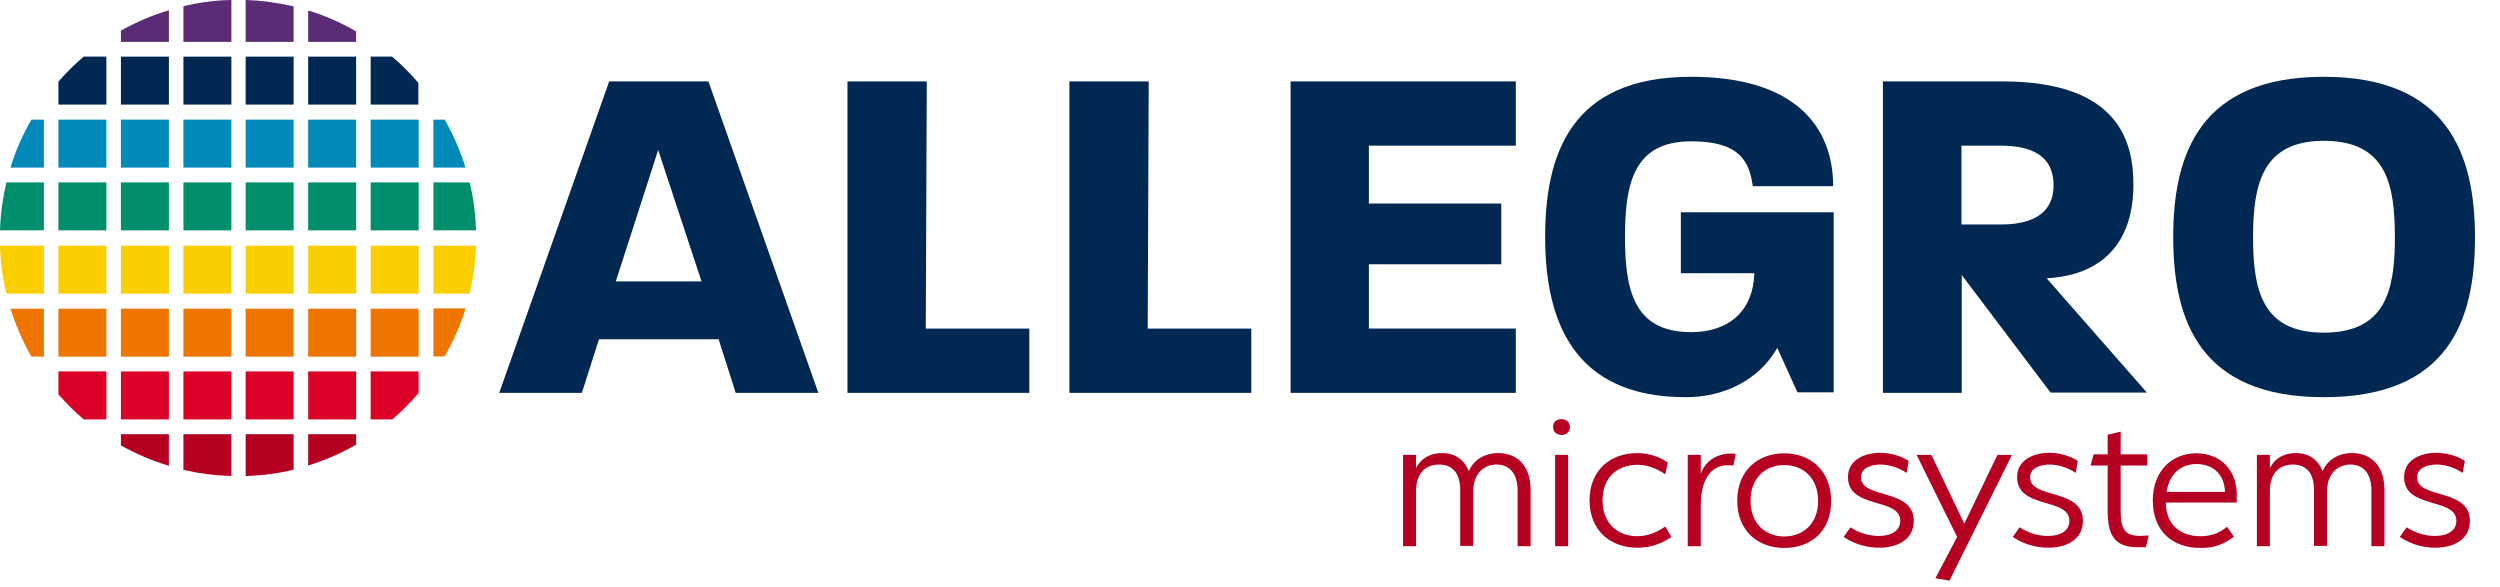 <svg viewBox="0 0 98 23" xmlns="http://www.w3.org/2000/svg"><path d="m28.84 15.4-.67-2.1h-4.69l-.67 2.1h-3.24l4.31-12.21h3.89l4.31 12.21zm-3.04-9.52-1.66 5.15h3.36z" fill="#002852"/><path d="m33.22 15.4v-12.21h3.11l-.04 9.69h4.06v2.52h-7.14z" fill="#002852"/><path d="m41.92 15.4v-12.21h3.11l-.04 9.69h4.06v2.52h-7.14z" fill="#002852"/><path d="m50.59 15.4v-12.21h8.83v2.52h-5.76v2.27h5.19v2.38h-5.19v2.52h5.76v2.52z" fill="#002852"/><path d="m70.47 15.4-.8-1.76c-.71 1.24-2.06 1.93-3.59 1.93-4.43 0-5.51-3.03-5.51-6.28s1.01-6.28 5.72-6.28c4.1 0 5.57 1.98 5.57 4.29h-3.15c-.15-1.11-.65-1.76-2.42-1.76-2.25 0-2.59 1.66-2.59 3.74s.34 3.74 2.59 3.74c1.51 0 2.44-.86 2.48-2.31h-2.88v-2.39h5.99v7.06h-1.41z" fill="#002852"/><path d="m80.39 15.4-3.49-4.62v4.62h-3.09v-12.21h4.67c4.69 0 5.15 2.48 5.15 4.08 0 1.35-.48 3.47-3.4 3.64l3.93 4.48h-3.78zm-1.95-9.69h-1.55v3.09h1.55c1.7 0 2.06-.82 2.06-1.53 0-.76-.36-1.56-2.06-1.56z" fill="#002852"/><path d="m91.09 15.57c-4.87 0-5.9-3.03-5.9-6.28s1.05-6.28 5.9-6.28 5.93 3.03 5.93 6.3-1.05 6.26-5.93 6.26zm0-10.05c-2.4 0-2.77 1.7-2.77 3.78s.36 3.74 2.77 3.74 2.79-1.64 2.79-3.72-.32-3.8-2.79-3.8z" fill="#002852"/><path d="m12.08 18.25v-1.23h1.88v.41c-.59.34-1.22.61-1.88.82z" fill="#b50021"/><path d="m9.63 18.66v-1.64h1.88v1.39c-.61.15-1.23.23-1.88.25z" fill="#b50021"/><path d="m14.53 16.44v-1.88h1.88v.85c-.32.37-.66.71-1.03 1.03z" fill="#db0025"/><path d="m12.08 14.56h1.88v1.88h-1.88z" fill="#db0025"/><path d="m9.63 14.56h1.88v1.88h-1.88z" fill="#db0025"/><path d="m16.99 13.97v-1.88h1.26c-.2.66-.48 1.29-.82 1.88z" fill="#ee7500"/><path d="m14.53 12.1h1.88v1.88h-1.88z" fill="#ee7500"/><path d="m12.08 12.1h1.88v1.88h-1.88z" fill="#ee7500"/><path d="m9.63 12.1h1.88v1.88h-1.88z" fill="#ee7500"/><path d="m16.99 11.51v-1.88h1.67c-.02.65-.11 1.27-.25 1.88z" fill="#fbce00"/><path d="m14.53 9.63h1.88v1.88h-1.88z" fill="#fbce00"/><path d="m12.08 9.63h1.88v1.88h-1.88z" fill="#fbce00"/><path d="m9.63 9.63h1.88v1.88h-1.88z" fill="#fbce00"/><path d="m7.19 18.42v-1.4h1.88v1.64c-.65-.02-1.27-.1-1.88-.24z" fill="#b50021"/><path d="m4.74 17.46v-.44h1.88v1.24c-.66-.2-1.29-.47-1.88-.8z" fill="#b50021"/><path d="m7.19 14.56h1.88v1.88h-1.88z" fill="#db0025"/><path d="m4.74 14.56h1.88v1.88h-1.88z" fill="#db0025"/><path d="m2.29 15.46v-.9h1.88v1.88h-.89c-.35-.3-.68-.63-.99-.98z" fill="#db0025"/><path d="m7.19 12.1h1.88v1.88h-1.88z" fill="#ee7500"/><path d="m4.74 12.1h1.88v1.88h-1.88z" fill="#ee7500"/><path d="m2.29 12.1h1.88v1.88h-1.88z" fill="#ee7500"/><path d="m.41 12.1h1.31v1.88h-.49c-.34-.59-.61-1.22-.82-1.88z" fill="#ee7500"/><path d="m7.19 9.63h1.88v1.88h-1.88z" fill="#fbce00"/><path d="m4.74 9.63h1.88v1.88h-1.88z" fill="#fbce00"/><path d="m2.29 9.63h1.88v1.88h-1.88z" fill="#fbce00"/><path d="m0 9.63h1.72v1.88h-1.47c-.15-.61-.23-1.23-.25-1.88z" fill="#fbce00"/><path d="m16.99 9.03v-1.88h1.42c.15.61.23 1.23.25 1.88z" fill="#008f6d"/><path d="m14.53 7.15h1.88v1.88h-1.88z" fill="#008f6d"/><path d="m12.08 7.15h1.88v1.88h-1.88z" fill="#008f6d"/><path d="m9.63 7.15h1.88v1.88h-1.88z" fill="#008f6d"/><path d="m16.99 6.57v-1.88h.44c.34.59.61 1.22.82 1.88z" fill="#0089b9"/><path d="m14.53 4.69h1.88v1.88h-1.88z" fill="#0089b9"/><path d="m12.08 4.69h1.88v1.88h-1.88z" fill="#0089b9"/><path d="m9.63 4.69h1.88v1.88h-1.88z" fill="#0089b9"/><path d="m14.53 4.1v-1.88h.84c.37.31.72.66 1.03 1.03v.85h-1.88z" fill="#002852"/><path d="m12.08 2.22h1.88v1.88h-1.88z" fill="#002852"/><path d="m9.63 2.22h1.88v1.88h-1.88z" fill="#002852"/><path d="m12.08 1.64v-1.23c.66.2 1.29.48 1.88.82v.41z" fill="#5b2b75"/><path d="m9.63 1.64v-1.64c.65.02 1.27.11 1.88.25v1.39z" fill="#5b2b75"/><path d="m7.19 7.15h1.88v1.88h-1.88z" fill="#008f6d"/><path d="m4.74 7.15h1.88v1.88h-1.88z" fill="#008f6d"/><path d="m2.29 7.15h1.88v1.88h-1.88z" fill="#008f6d"/><path d="m0 9.03c.02-.65.11-1.27.25-1.88h1.47v1.88z" fill="#008f6d"/><path d="m7.19 4.69h1.88v1.88h-1.88z" fill="#0089b9"/><path d="m4.74 4.69h1.88v1.88h-1.88z" fill="#0089b9"/><path d="m2.29 4.69h1.88v1.88h-1.88z" fill="#0089b9"/><path d="m.41 6.57c.2-.66.48-1.29.82-1.88h.49v1.88z" fill="#0089b9"/><path d="m7.19 2.22h1.88v1.88h-1.88z" fill="#002852"/><path d="m4.74 2.22h1.88v1.88h-1.88z" fill="#002852"/><path d="m2.29 4.1v-.9c.3-.35.64-.68.99-.98h.89v1.88z" fill="#002852"/><path d="m7.19 1.64v-1.4c.61-.14 1.23-.23 1.88-.24v1.64z" fill="#5b2b75"/><path d="m4.74 1.64v-.44c.59-.33 1.22-.6 1.88-.8v1.24z" fill="#5b2b75"/><g fill="#b50021"><path d="m59.49 21.41v-2.18c0-.66-.31-1.02-.83-1.02-.39 0-.91.25-.91 1.07v2.12h-.51v-2.18c0-.69-.31-1.01-.84-1.01-.37 0-.89.2-.89 1.04v2.16h-.51v-3.58h.51v.52c.25-.49.7-.59 1.02-.59.5 0 .86.25 1.05.71.21-.52.73-.71 1.13-.71.77 0 1.29.49 1.29 1.46v2.19z"/><path d="m61.21 17.05c-.19 0-.33-.12-.33-.32s.15-.3.33-.3.33.11.33.31-.15.31-.33.31zm-.25 4.36v-3.58h.51v3.58z"/><path d="m62.31 19.62c0-1.18.8-1.86 1.88-1.86.58 0 1.01.25 1.19.37l-.1.46c-.15-.09-.55-.37-1.09-.37-.78 0-1.37.49-1.37 1.39s.58 1.41 1.37 1.41c.5 0 .88-.24 1.09-.38l.24.41c-.46.31-.89.42-1.33.42-1.08 0-1.88-.69-1.88-1.86z"/><path d="m66.67 19.8v1.61h-.51v-3.58h.51v.75c.19-.57.74-.86 1.37-.79l-.09.46c-.99-.14-1.28.73-1.28 1.55z"/><path d="m69.94 21.48c-1.02 0-1.84-.66-1.84-1.85s.82-1.86 1.84-1.86 1.84.67 1.84 1.87-.81 1.84-1.84 1.84zm0-3.25c-.73 0-1.32.5-1.32 1.4s.59 1.4 1.32 1.4 1.33-.49 1.33-1.39-.58-1.41-1.33-1.41z"/><path d="m74.74 18.54c-.32-.22-.71-.33-1.03-.33-.35 0-.76.13-.76.5 0 .87 2.07.41 2.07 1.71 0 .69-.58 1.05-1.36 1.05-.37 0-.87-.08-1.39-.42.09-.13.26-.36.27-.38.37.25.8.34 1.1.34.51 0 .85-.21.85-.59 0-.94-2.05-.44-2.05-1.72 0-.65.61-.95 1.27-.95.43 0 .87.15 1.11.32-.03.15-.05.31-.08.46z"/><path d="m75.87 22.66.85-1.61-1.59-3.22h.58l1.29 2.7 1.3-2.7h.57l-2.45 4.93-.54-.09z"/><path d="m81.37 18.54c-.32-.22-.71-.33-1.03-.33-.35 0-.76.13-.76.5 0 .87 2.07.41 2.07 1.71 0 .69-.58 1.05-1.36 1.05-.37 0-.87-.08-1.39-.42.09-.13.26-.36.27-.38.37.25.8.34 1.1.34.51 0 .85-.21.85-.59 0-.94-2.05-.44-2.05-1.72 0-.65.61-.95 1.27-.95.43 0 .87.15 1.11.32-.03.15-.05.31-.08.46z"/><path d="m84.12 21.45c-.14 0-.27 0-.39 0-.78-.02-1.11-.41-1.11-1.41v-1.79h-.67l.12-.44h.55v-.77l.51-.12v.89h1.04v.44h-1.04v1.8c0 .89.3 1.01 1.1.94l-.11.45z"/><path d="m84.9 19.69c0 .86.55 1.33 1.36 1.33.47 0 .78-.16 1.04-.37l.27.39c-.45.33-.82.44-1.3.44-1.17 0-1.88-.71-1.88-1.86s.74-1.85 1.7-1.85c.91 0 1.53.59 1.59 1.5v.43h-2.78zm.02-.41h2.3c-.03-.73-.51-1.09-1.12-1.09s-1.06.39-1.17 1.09z"/><path d="m92.96 21.41v-2.18c0-.66-.31-1.02-.83-1.02-.39 0-.91.25-.91 1.07v2.12h-.51v-2.18c0-.69-.31-1.01-.84-1.01-.37 0-.89.2-.89 1.04v2.16h-.51v-3.58h.51v.52c.25-.49.7-.59 1.02-.59.5 0 .86.25 1.05.71.21-.52.73-.71 1.13-.71.77 0 1.29.49 1.29 1.46v2.19z"/><path d="m96.54 18.54c-.32-.22-.71-.33-1.03-.33-.35 0-.76.13-.76.5 0 .87 2.07.41 2.07 1.71 0 .69-.58 1.05-1.36 1.05-.37 0-.87-.08-1.39-.42.09-.13.26-.36.27-.38.37.25.8.34 1.1.34.51 0 .85-.21.85-.59 0-.94-2.05-.44-2.05-1.72 0-.65.61-.95 1.27-.95.43 0 .87.15 1.11.32-.03.15-.05.31-.08.46z"/></g><path d="m0 0h98v23h-98z" fill="none"/></svg>